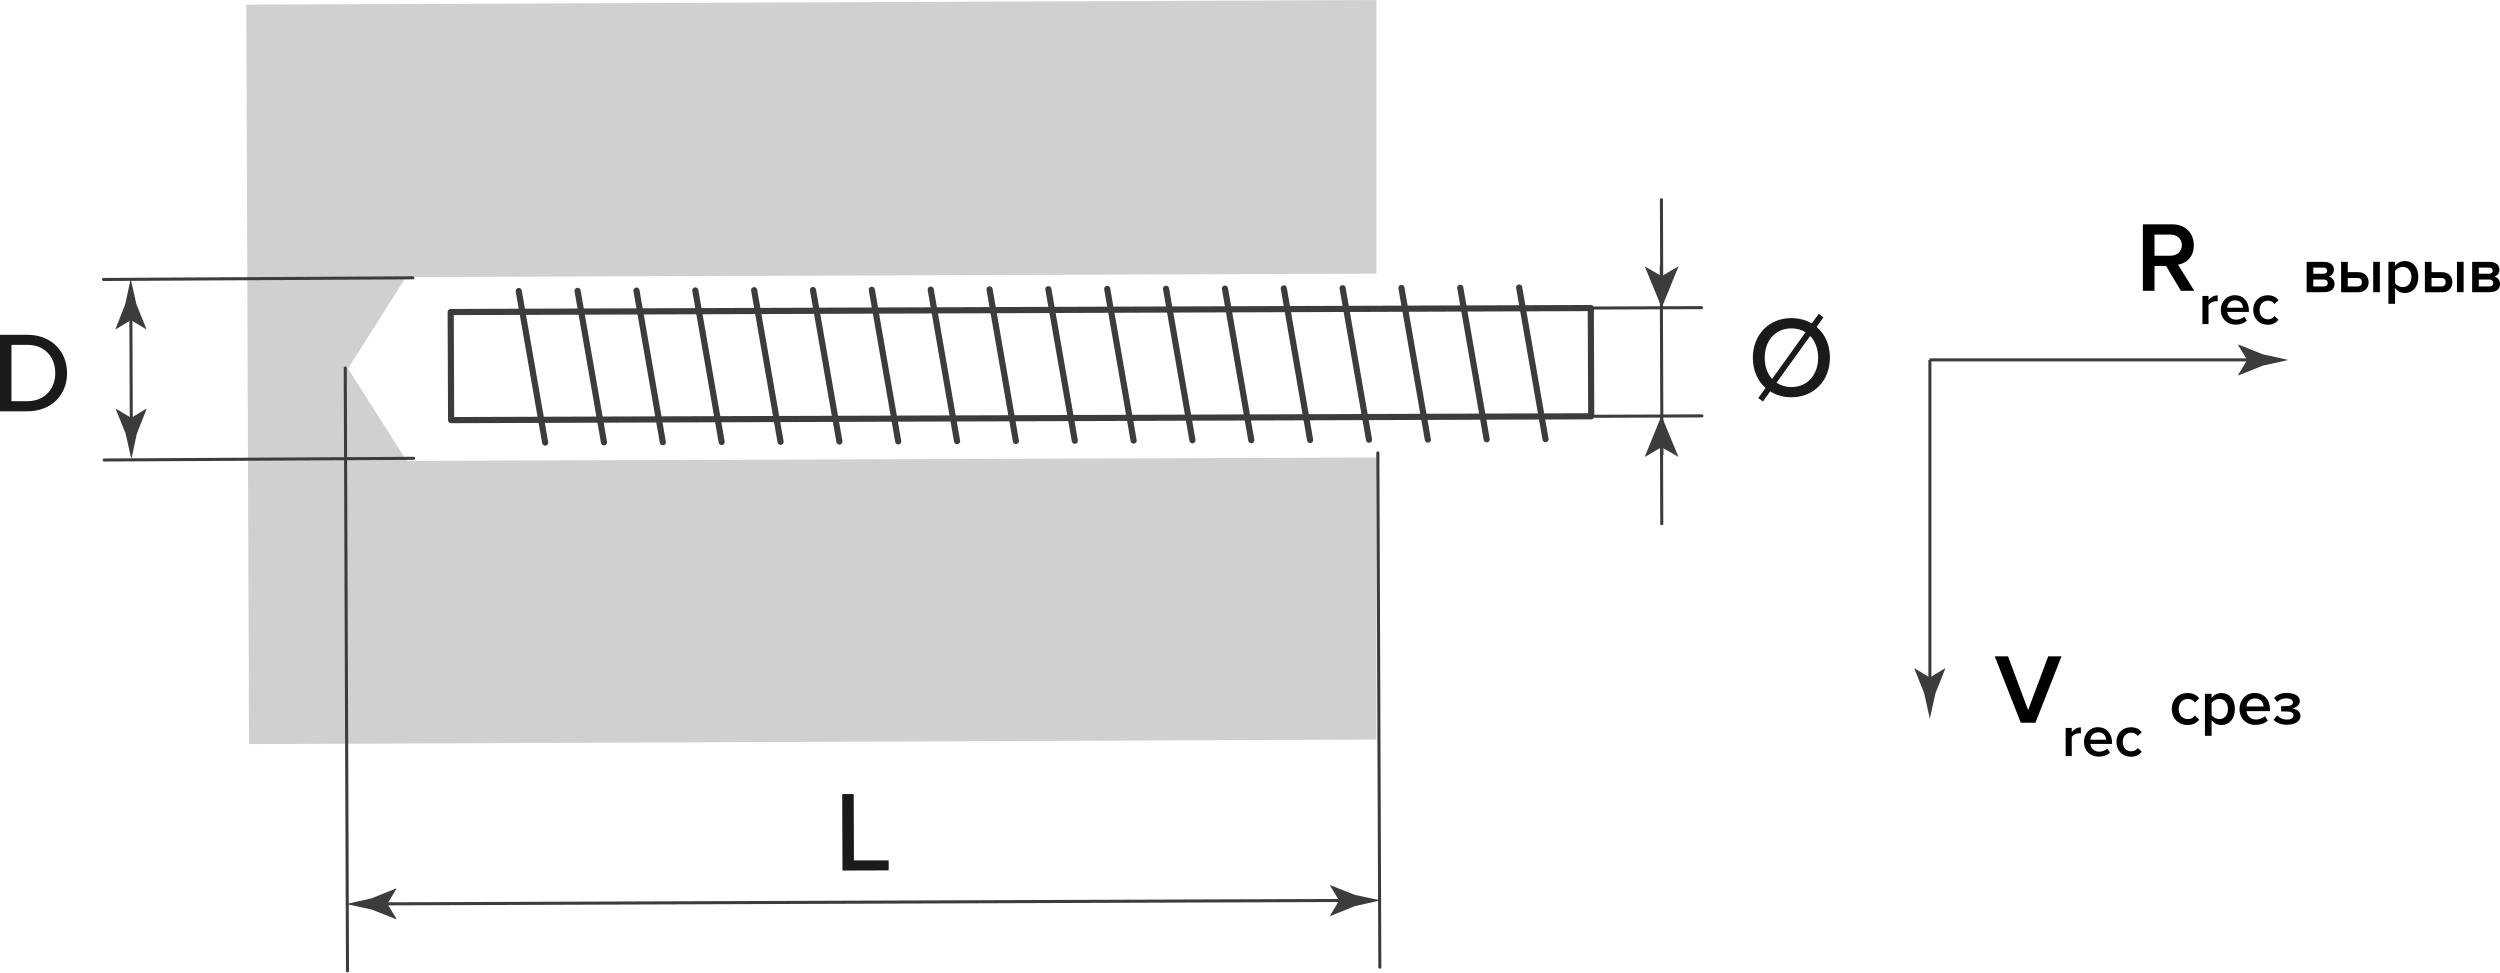 <svg width="406" height="158" viewBox="0 0 406 158" fill="none" xmlns="http://www.w3.org/2000/svg">
<g clip-path="url(#clip0_74_1834)">
<path d="M223.531 120.102V74.298L66.054 74.851L56.514 59.849L65.946 44.994L223.531 44.441V0L39.997 0.756L40.442 120.844L223.531 120.102Z" fill="#CED0D1"/>
<path d="M295.024 53.089C296.373 54.236 297.183 56.003 297.183 58.068C297.183 61.751 294.646 64.503 290.948 64.517C289.626 64.517 288.452 64.179 287.48 63.559L286.306 65.205L285.537 64.651L286.725 63.005C285.429 61.859 284.66 60.132 284.66 58.108C284.66 54.425 287.197 51.673 290.894 51.659C292.163 51.659 293.283 51.969 294.228 52.523L295.361 50.958L296.13 51.538L295.024 53.089ZM287.791 61.535L293.229 53.953C292.581 53.548 291.785 53.319 290.921 53.332C288.263 53.332 286.59 55.383 286.59 58.122C286.59 59.498 287.022 60.685 287.791 61.548V61.535ZM295.267 58.081C295.267 56.651 294.794 55.423 293.971 54.56L288.506 62.156C289.181 62.601 290.004 62.857 290.948 62.857C293.58 62.857 295.28 60.793 295.267 58.068V58.081Z" fill="#1A1A1A"/>
<path d="M244.731 67.66L276.388 67.539" stroke="#3C3C3B" stroke-width="0.5" stroke-linecap="round" stroke-linejoin="round"/>
<path d="M250.925 50.054L276.321 49.959" stroke="#3C3C3B" stroke-width="0.5" stroke-linecap="round" stroke-linejoin="round"/>
<path d="M223.761 73.556L224.085 157.069" stroke="#3C3C3B" stroke-width="0.5" stroke-linecap="round" stroke-linejoin="round"/>
<path d="M16.922 74.703L67.161 74.433" stroke="#3C3C3B" stroke-width="0.5" stroke-linecap="round" stroke-linejoin="round"/>
<path d="M16.814 45.386L67.053 45.116" stroke="#3C3C3B" stroke-width="0.5" stroke-linecap="round" stroke-linejoin="round"/>
<path d="M56.068 59.768L56.433 157.663" stroke="#3C3C3B" stroke-width="0.5" stroke-linecap="round" stroke-linejoin="round"/>
<path d="M136.818 141.378L136.777 128.953H138.639L138.68 139.732H144.32V141.351L136.804 141.378H136.818Z" fill="#1A1A1A"/>
<path d="M73.26 68.227L73.192 50.675L258.346 50.027L258.414 67.606L73.26 68.227Z" stroke="#3C3C3B" stroke-linecap="round" stroke-linejoin="round"/>
<path d="M179.81 46.924L184.101 71.546" stroke="#3C3C3B" stroke-linecap="round" stroke-linejoin="round"/>
<path d="M189.364 46.897L193.655 71.505" stroke="#3C3C3B" stroke-linecap="round" stroke-linejoin="round"/>
<path d="M198.932 46.87L203.209 71.478" stroke="#3C3C3B" stroke-linecap="round" stroke-linejoin="round"/>
<path d="M208.485 46.829L212.763 71.451" stroke="#3C3C3B" stroke-linecap="round" stroke-linejoin="round"/>
<path d="M218.039 46.802L222.33 71.411" stroke="#3C3C3B" stroke-linecap="round" stroke-linejoin="round"/>
<path d="M227.593 46.762L231.884 71.384" stroke="#3C3C3B" stroke-linecap="round" stroke-linejoin="round"/>
<path d="M237.147 46.735L241.438 71.344" stroke="#3C3C3B" stroke-linecap="round" stroke-linejoin="round"/>
<path d="M246.714 46.694L250.992 71.317" stroke="#3C3C3B" stroke-linecap="round" stroke-linejoin="round"/>
<path d="M160.702 46.991L164.98 71.613" stroke="#3C3C3B" stroke-linecap="round" stroke-linejoin="round"/>
<path d="M170.256 46.964L174.547 71.573" stroke="#3C3C3B" stroke-linecap="round" stroke-linejoin="round"/>
<path d="M103.366 47.193L107.643 71.816" stroke="#3C3C3B" stroke-linecap="round" stroke-linejoin="round"/>
<path d="M112.919 47.166L117.197 71.775" stroke="#3C3C3B" stroke-linecap="round" stroke-linejoin="round"/>
<path d="M122.473 47.126L126.765 71.748" stroke="#3C3C3B" stroke-linecap="round" stroke-linejoin="round"/>
<path d="M132.027 47.099L136.318 71.708" stroke="#3C3C3B" stroke-linecap="round" stroke-linejoin="round"/>
<path d="M141.581 47.059L145.872 71.681" stroke="#3C3C3B" stroke-linecap="round" stroke-linejoin="round"/>
<path d="M151.149 47.032L155.426 71.64" stroke="#3C3C3B" stroke-linecap="round" stroke-linejoin="round"/>
<path d="M84.244 47.261L88.535 71.883" stroke="#3C3C3B" stroke-linecap="round" stroke-linejoin="round"/>
<path d="M93.798 47.234L98.089 71.843" stroke="#3C3C3B" stroke-linecap="round" stroke-linejoin="round"/>
<path d="M218.674 146.235L61.696 146.789" stroke="#3C3C3B" stroke-width="0.5" stroke-linecap="round" stroke-linejoin="round"/>
<path d="M217.473 146.249L216.002 148.691L216.083 148.745L220.036 147.153C221.413 146.843 222.803 146.532 224.179 146.222C222.803 145.925 221.413 145.628 220.036 145.332L216.069 143.767L215.988 143.807L217.473 146.249Z" fill="#3C3C3B"/>
<path d="M62.91 146.789L64.394 149.217L64.313 149.271L60.346 147.706C58.97 147.41 57.58 147.113 56.203 146.816C57.58 146.506 58.97 146.195 60.346 145.885L64.3 144.293L64.381 144.333L62.91 146.789Z" fill="#3C3C3B"/>
<path d="M21.321 69.077L21.253 50.769" stroke="#3C3C3B" stroke-width="0.5" stroke-linecap="round" stroke-linejoin="round"/>
<path d="M21.307 67.863L18.865 66.392L18.811 66.473L20.403 70.426C20.714 71.802 21.024 73.192 21.334 74.568C21.631 73.192 21.928 71.802 22.225 70.426L23.79 66.46L23.75 66.379L21.307 67.863Z" fill="#3C3C3B"/>
<path d="M21.253 51.983L18.824 53.467L18.77 53.386L20.336 49.42C20.633 48.044 20.93 46.654 21.226 45.278C21.537 46.654 21.847 48.044 22.157 49.42L23.75 53.373L23.709 53.454L21.253 51.983Z" fill="#3C3C3B"/>
<path d="M269.79 43.213L269.898 73.772" stroke="#3C3C3B" stroke-width="0.5" stroke-linecap="round" stroke-linejoin="round"/>
<path d="M0 66.797V54.371H4.44C8.312 54.371 10.89 57.015 10.89 60.591C10.89 64.166 8.312 66.797 4.44 66.797H0ZM1.862 65.151H4.44C7.314 65.151 8.974 63.1 8.974 60.591C8.974 58.081 7.368 56.004 4.44 56.004H1.862V65.151Z" fill="#1A1A1A"/>
<path d="M269.817 32.434L269.857 45.21" stroke="#3C3C3B" stroke-width="0.5" stroke-linecap="round" stroke-linejoin="round"/>
<path d="M269.871 49.972L267.104 43.267L269.857 44.846L272.596 43.24L269.871 49.972Z" fill="#3C3C3B"/>
<path d="M269.87 85.051L269.83 72.274" stroke="#3C3C3B" stroke-width="0.5" stroke-linecap="round" stroke-linejoin="round"/>
<path d="M269.817 67.512L272.583 74.204L269.83 72.625L267.091 74.231L269.817 67.512Z" fill="#3C3C3B"/>
<path d="M313.349 58.445H366.152" stroke="#3C3C3B" stroke-width="0.5" stroke-miterlimit="10"/>
<path d="M364.937 58.445L363.453 56.017L363.534 55.963L367.501 57.541C368.877 57.852 370.267 58.148 371.644 58.459C370.267 58.769 368.877 59.066 367.501 59.376L363.534 60.955L363.453 60.914L364.937 58.472V58.445Z" fill="#3C3C3B"/>
<path d="M313.416 58.445V111.224" stroke="#3C3C3B" stroke-width="0.5" stroke-miterlimit="10"/>
<path d="M313.416 110.024L315.845 108.54L315.899 108.621L314.32 112.587C314.01 113.963 313.713 115.353 313.403 116.729C313.092 115.353 312.796 113.963 312.485 112.587L310.906 108.621L310.947 108.54L313.389 110.024H313.416Z" fill="#3C3C3B"/>
<path d="M328.179 117.377L323.942 106.583H326.101L329.366 115.326L332.632 106.583H334.791L330.554 117.377H328.192H328.179Z" fill="black"/>
<path d="M335.466 122.773V118.213H336.451V118.888C336.788 118.456 337.341 118.119 337.935 118.119V119.104C337.854 119.09 337.746 119.077 337.625 119.077C337.207 119.077 336.653 119.36 336.451 119.684V122.787H335.466V122.773Z" fill="black"/>
<path d="M340.756 118.105C342.118 118.105 342.996 119.158 342.996 120.588V120.817H339.474C339.555 121.505 340.067 122.072 340.931 122.072C341.376 122.072 341.903 121.896 342.226 121.573L342.672 122.22C342.226 122.652 341.552 122.881 340.823 122.881C339.46 122.881 338.435 121.923 338.435 120.48C338.435 119.158 339.393 118.092 340.742 118.092L340.756 118.105ZM339.474 120.129H342.038C342.024 119.589 341.646 118.928 340.756 118.928C339.905 118.928 339.514 119.576 339.474 120.129Z" fill="black"/>
<path d="M346.072 118.105C346.963 118.105 347.503 118.483 347.813 118.915L347.165 119.522C346.909 119.158 346.558 118.982 346.113 118.982C345.276 118.982 344.736 119.603 344.736 120.493C344.736 121.384 345.29 122.018 346.113 122.018C346.558 122.018 346.909 121.829 347.165 121.478L347.813 122.085C347.489 122.517 346.949 122.895 346.072 122.895C344.682 122.895 343.711 121.883 343.711 120.493C343.711 119.104 344.682 118.105 346.072 118.105Z" fill="black"/>
<path d="M354.169 47.221L351.767 43.187H349.891V47.221H348.002V36.427H352.738C354.87 36.427 356.274 37.817 356.274 39.814C356.274 41.81 355.005 42.768 353.71 42.984L356.355 47.221H354.169ZM352.482 38.1H349.891V41.527H352.482C353.548 41.527 354.331 40.852 354.331 39.814C354.331 38.775 353.548 38.1 352.482 38.1Z" fill="black"/>
<path d="M357.677 52.617V48.057H358.662V48.731C359 48.3 359.553 47.962 360.147 47.962V48.947C360.066 48.934 359.958 48.92 359.836 48.92C359.418 48.92 358.865 49.204 358.662 49.527V52.63H357.677V52.617Z" fill="black"/>
<path d="M362.98 47.949C364.343 47.949 365.221 49.001 365.221 50.431V50.661H361.699C361.78 51.349 362.292 51.916 363.156 51.916C363.601 51.916 364.127 51.74 364.451 51.416L364.897 52.064C364.451 52.496 363.777 52.725 363.048 52.725C361.685 52.725 360.659 51.767 360.659 50.324C360.659 49.001 361.618 47.935 362.967 47.935L362.98 47.949ZM361.699 49.973H364.262C364.249 49.433 363.871 48.772 362.98 48.772C362.13 48.772 361.739 49.42 361.699 49.973Z" fill="black"/>
<path d="M368.284 47.949C369.174 47.949 369.714 48.327 370.024 48.759L369.377 49.366C369.12 49.002 368.77 48.826 368.324 48.826C367.488 48.826 366.948 49.447 366.948 50.337C366.948 51.228 367.501 51.862 368.324 51.862C368.77 51.862 369.12 51.673 369.377 51.322L370.024 51.929C369.701 52.361 369.161 52.739 368.284 52.739C366.894 52.739 365.922 51.727 365.922 50.337C365.922 48.948 366.894 47.949 368.284 47.949Z" fill="black"/>
<path d="M374.599 47.463V42.525H377.379C378.499 42.525 379.025 43.092 379.025 43.794C379.025 44.387 378.647 44.792 378.202 44.913C378.728 45.035 379.133 45.534 379.133 46.114C379.133 46.883 378.607 47.45 377.419 47.45H374.612L374.599 47.463ZM377.379 43.456H375.679V44.455H377.379C377.73 44.455 377.932 44.239 377.932 43.969C377.932 43.659 377.73 43.456 377.379 43.456ZM377.406 45.399H375.679V46.519H377.406C377.784 46.519 378.027 46.316 378.027 45.966C378.027 45.669 377.811 45.399 377.406 45.399Z" fill="black"/>
<path d="M381.279 42.512V44.199H382.979C384.139 44.199 384.666 45.022 384.666 45.831C384.666 46.641 384.126 47.464 382.979 47.464H380.199V42.526H381.279V42.512ZM381.279 45.143V46.519H382.871C383.357 46.519 383.573 46.209 383.573 45.831C383.573 45.453 383.357 45.143 382.871 45.143H381.279ZM385.408 47.45V42.512H386.487V47.45H385.408Z" fill="black"/>
<path d="M388.957 49.339H387.877V42.512H388.957V43.187C389.321 42.701 389.901 42.391 390.549 42.391C391.831 42.391 392.735 43.349 392.735 44.981C392.735 46.614 391.831 47.585 390.549 47.585C389.928 47.585 389.362 47.315 388.957 46.775V49.339ZM390.225 43.349C389.726 43.349 389.186 43.645 388.957 44.01V45.966C389.186 46.33 389.726 46.627 390.225 46.627C391.075 46.627 391.615 45.939 391.615 44.981C391.615 44.023 391.075 43.349 390.225 43.349Z" fill="black"/>
<path d="M394.881 42.512V44.199H396.581C397.742 44.199 398.268 45.022 398.268 45.831C398.268 46.641 397.728 47.464 396.581 47.464H393.801V42.526H394.881V42.512ZM394.881 45.143V46.519H396.473C396.959 46.519 397.175 46.209 397.175 45.831C397.175 45.453 396.959 45.143 396.473 45.143H394.881ZM399.01 47.45V42.512H400.09V47.45H399.01Z" fill="black"/>
<path d="M401.479 47.463V42.525H404.259C405.379 42.525 405.906 43.092 405.906 43.794C405.906 44.387 405.528 44.792 405.082 44.913C405.609 45.035 406.014 45.534 406.014 46.114C406.014 46.883 405.487 47.45 404.3 47.45H401.493L401.479 47.463ZM404.259 43.456H402.559V44.455H404.259C404.61 44.455 404.813 44.239 404.813 43.969C404.813 43.659 404.61 43.456 404.259 43.456ZM404.286 45.399H402.559V46.519H404.286C404.664 46.519 404.907 46.316 404.907 45.966C404.907 45.669 404.691 45.399 404.286 45.399Z" fill="black"/>
<path d="M355.262 112.547C356.22 112.547 356.814 112.952 357.151 113.424L356.449 114.085C356.179 113.694 355.788 113.505 355.316 113.505C354.412 113.505 353.818 114.179 353.818 115.137C353.818 116.095 354.412 116.783 355.316 116.783C355.802 116.783 356.179 116.581 356.449 116.203L357.151 116.864C356.8 117.336 356.22 117.741 355.262 117.741C353.764 117.741 352.698 116.648 352.698 115.137C352.698 113.626 353.75 112.547 355.262 112.547Z" fill="black"/>
<path d="M359.162 119.495H358.082V112.668H359.162V113.343C359.526 112.857 360.106 112.547 360.754 112.547C362.036 112.547 362.94 113.505 362.94 115.137C362.94 116.77 362.036 117.741 360.754 117.741C360.133 117.741 359.566 117.471 359.162 116.932V119.495ZM360.43 113.505C359.931 113.505 359.391 113.802 359.162 114.166V116.122C359.391 116.486 359.931 116.783 360.43 116.783C361.28 116.783 361.82 116.095 361.82 115.137C361.82 114.179 361.28 113.505 360.43 113.505Z" fill="black"/>
<path d="M366.219 112.547C367.703 112.547 368.648 113.68 368.648 115.232V115.488H364.829C364.91 116.23 365.477 116.851 366.408 116.851C366.894 116.851 367.461 116.662 367.811 116.311L368.297 117.012C367.811 117.485 367.083 117.727 366.287 117.727C364.802 117.727 363.696 116.689 363.696 115.124C363.696 113.693 364.735 112.533 366.206 112.533L366.219 112.547ZM364.829 114.732H367.609C367.582 114.152 367.191 113.424 366.219 113.424C365.301 113.424 364.883 114.125 364.829 114.732Z" fill="black"/>
<path d="M369.809 116.203C370.254 116.608 370.794 116.864 371.387 116.864C372.089 116.864 372.467 116.594 372.467 116.189C372.467 115.717 372.022 115.542 371.293 115.542H370.456V114.678H371.293C371.981 114.678 372.372 114.462 372.372 114.031C372.372 113.666 371.941 113.41 371.306 113.41C370.672 113.41 370.213 113.599 369.836 114.004L369.309 113.343C369.755 112.857 370.429 112.533 371.266 112.533C372.669 112.533 373.492 113.032 373.492 113.869C373.492 114.543 372.804 114.962 372.224 115.056C372.777 115.097 373.6 115.461 373.6 116.243C373.6 117.093 372.791 117.7 371.387 117.7C370.443 117.7 369.701 117.39 369.228 116.904L369.809 116.162V116.203Z" fill="black"/>
</g>
<defs>
<clipPath id="clip0_74_1834">
<rect width="406" height="158" fill="white"/>
</clipPath>
</defs>
</svg>
